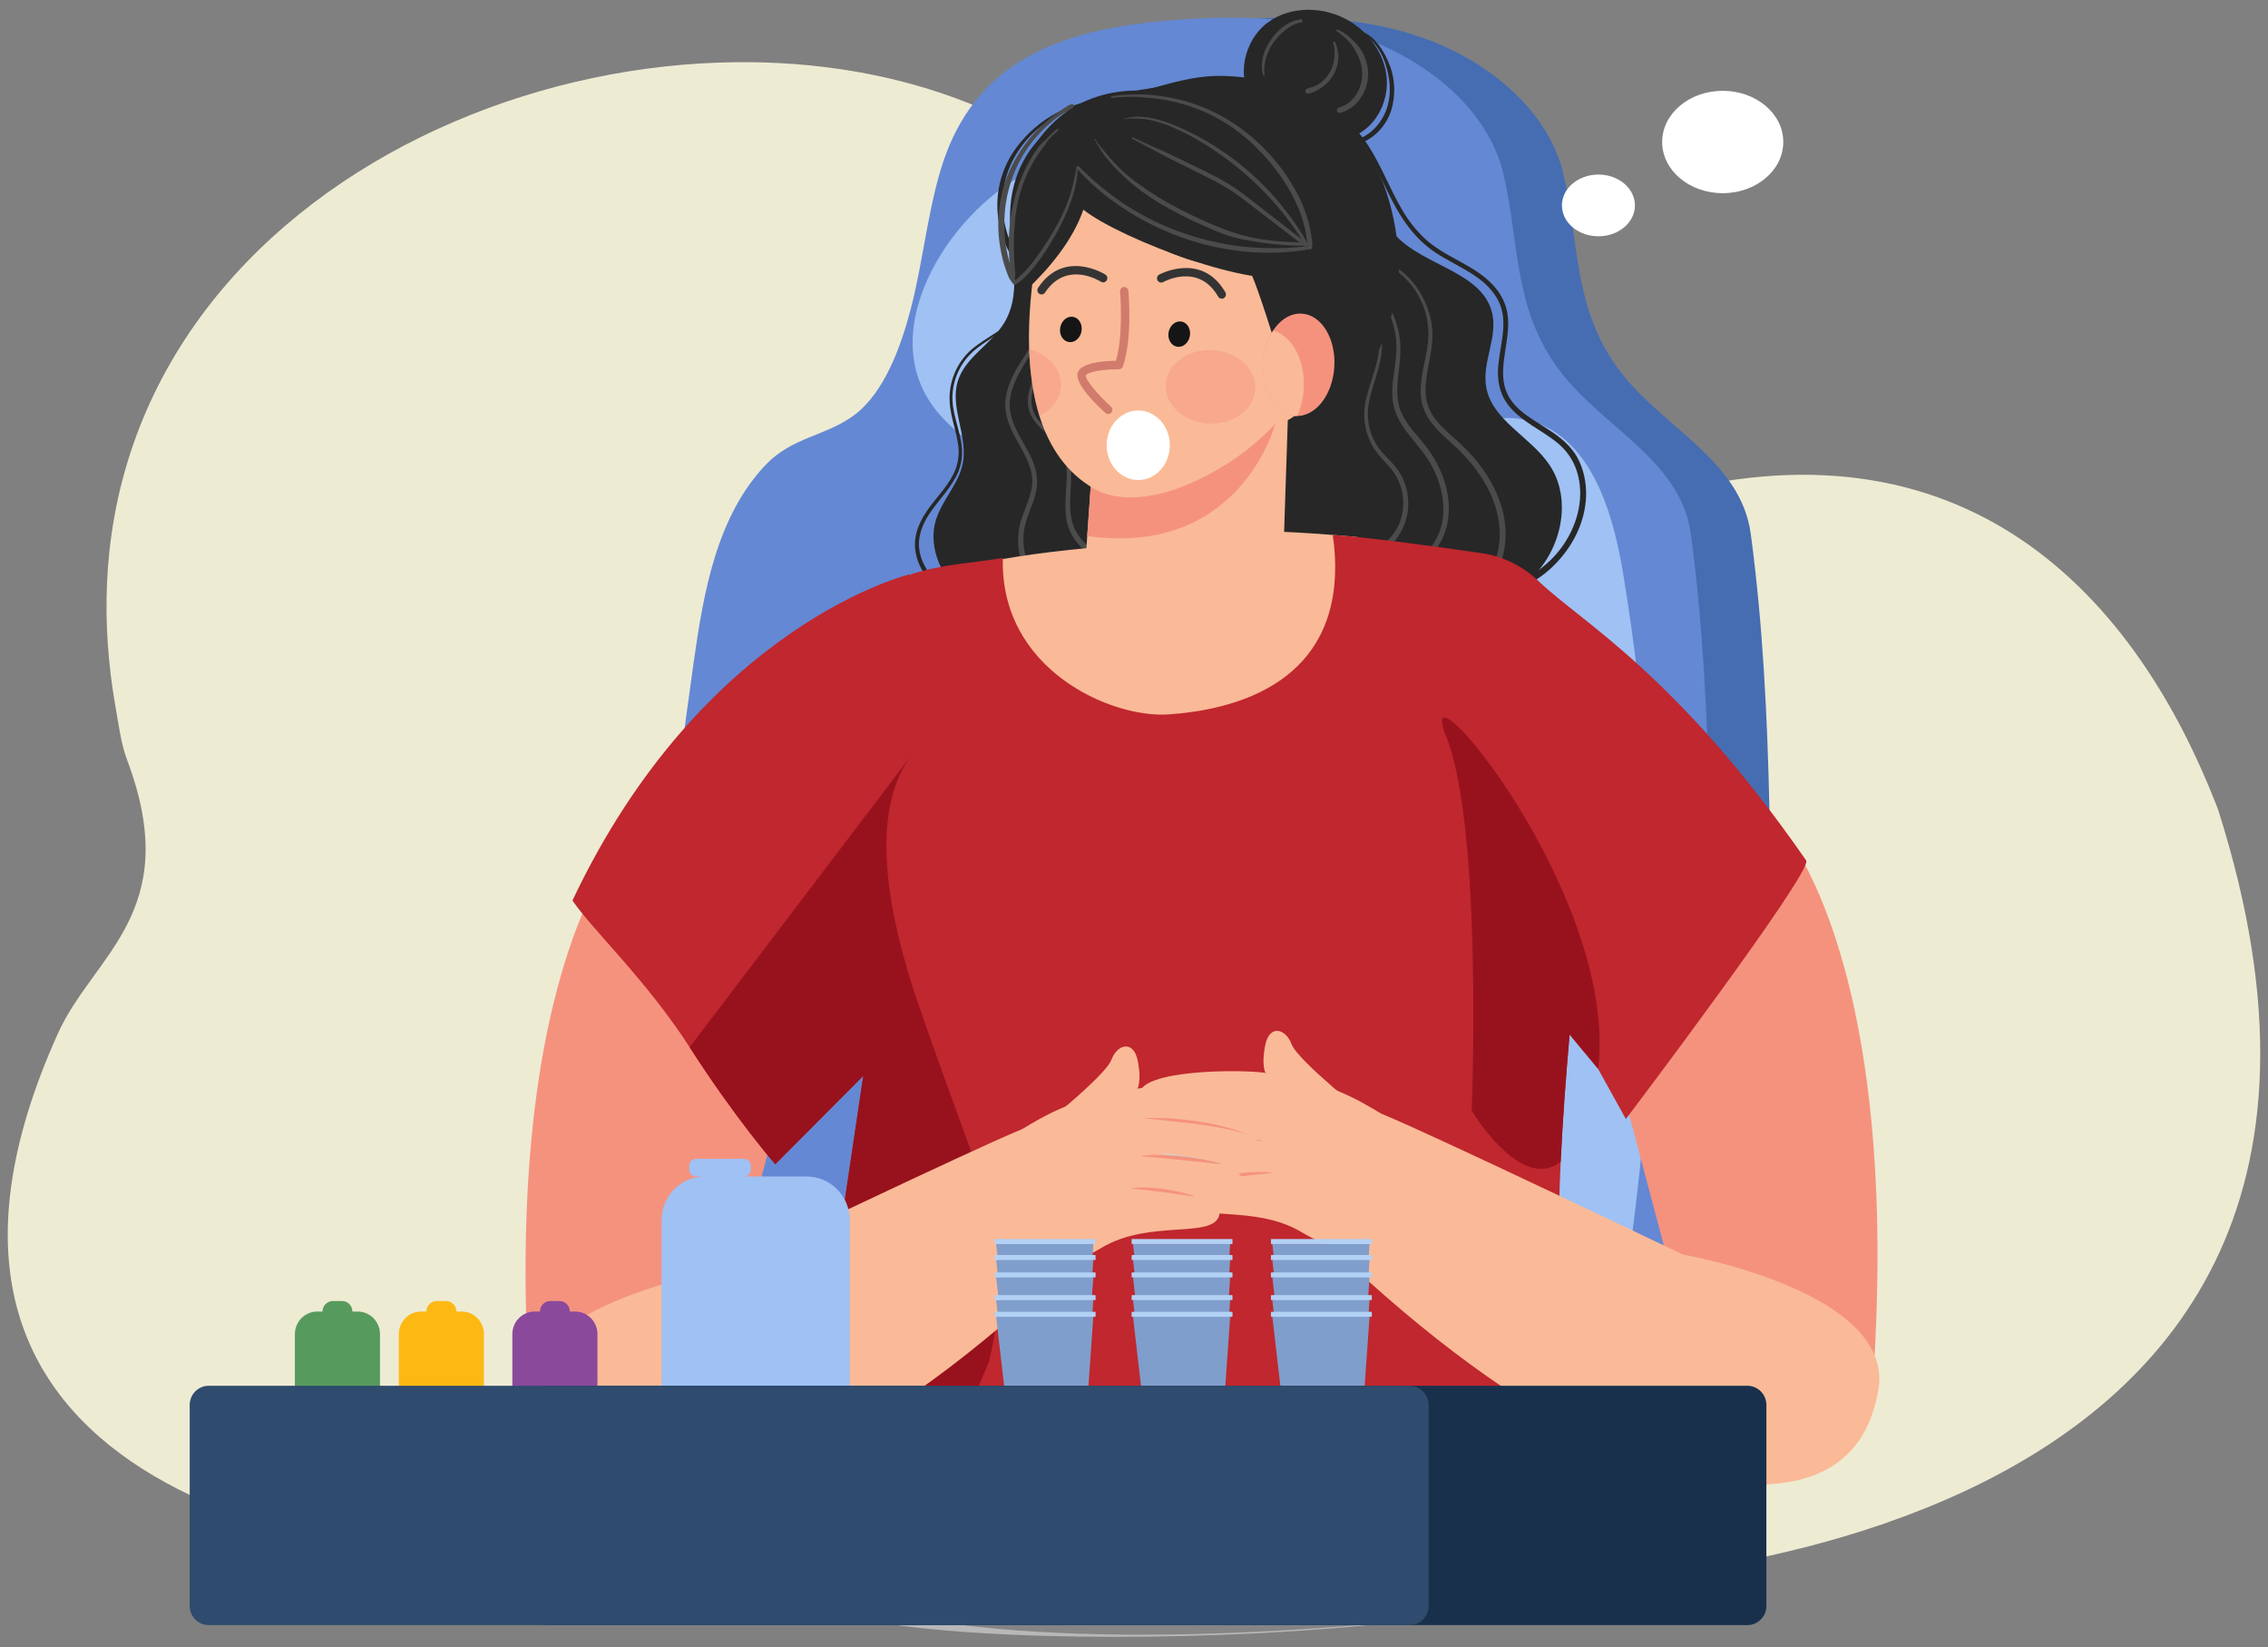 <svg width="146" height="106" viewBox="0 0 146 106" fill="none" xmlns="http://www.w3.org/2000/svg">
<rect x="0" y="0" width="146" height="106" fill="#808080" stroke="none"/>
<g clip-path="url(#clip0_11273_53523)">
<path d="M142.518 51.423C136.676 36.751 124.865 25.925 104.59 32.545C100.413 33.905 93.881 33.036 85.481 27.405C85.055 27.118 84.631 26.82 84.209 26.509C83.979 26.339 83.749 26.166 83.522 25.988C80.476 23.621 77.858 20.743 75.781 17.482C74.542 15.534 73.052 13.76 71.351 12.206C70.307 11.251 69.192 10.379 68.015 9.597C67.265 9.096 66.491 8.631 65.693 8.2C63.572 7.053 61.295 6.147 58.914 5.475C58.682 5.41 58.45 5.346 58.217 5.286C57.674 5.144 57.127 5.014 56.575 4.897C56.196 4.815 55.816 4.74 55.433 4.67C54.963 4.585 54.492 4.508 54.019 4.439C52.728 4.251 51.42 4.123 50.095 4.056C49.845 4.043 49.594 4.033 49.342 4.025C49.182 4.019 49.022 4.015 48.861 4.011C48.37 4 47.877 3.997 47.383 4.003C35.065 4.128 22.178 9.291 14.33 18.584C10.379 23.264 7.704 28.99 7.026 35.647C6.777 38.105 6.796 40.691 7.125 43.398C7.135 43.481 7.144 43.561 7.155 43.642C7.172 43.773 7.19 43.906 7.208 44.037C7.276 44.534 7.355 45.034 7.445 45.539C7.644 46.659 7.777 47.833 8.201 48.959C11.85 58.693 6.021 61.436 3.734 66.499C-9.315 95.385 20.253 100.963 36.801 100.729C42.81 100.646 48.774 99.657 54.535 97.855C72.724 92.165 75.033 102.033 97.782 101.999C97.782 101.999 158.915 102.717 142.792 52.123C142.715 51.885 142.611 51.656 142.518 51.423Z" fill="#EEEBD3"/>
<path d="M112.706 34.373C112.065 29.589 107 27.517 104.224 23.808C101.306 19.908 101.67 15.767 100.668 11.306C99.722 7.096 95.814 4.009 91.925 2.554C87.906 1.051 83.505 0.954 79.236 1.307C72.336 1.877 66.529 3.753 64.394 11.001C63.526 13.952 63.247 17.049 62.454 20.022C61.85 22.288 60.797 25.279 58.833 26.729C57.038 28.055 54.85 28.137 53.172 29.894C50.016 33.2 49.164 38.044 48.518 42.588C47.231 51.677 46.197 60.798 45.415 69.951C45.101 73.62 44.177 77.262 43.009 80.87C41.474 85.615 39.517 90.3 37.974 94.907C36.77 98.501 108.707 103.573 110.134 98.958C112.338 91.829 112.13 83.739 112.902 76.344C113.744 68.277 114.079 60.165 113.904 52.055C113.775 46.167 113.488 40.212 112.706 34.373Z" fill="#466DB2"/>
<path d="M108.848 34.373C108.207 29.589 103.141 27.517 100.365 23.808C97.447 19.908 97.812 15.767 96.81 11.306C95.864 7.096 91.955 4.009 88.066 2.554C84.047 1.051 79.647 0.954 75.374 1.307C68.474 1.877 62.668 3.753 60.532 11.001C59.664 13.952 59.385 17.049 58.592 20.022C57.988 22.288 56.936 25.279 54.971 26.729C53.176 28.055 50.989 28.137 49.31 29.894C46.154 33.2 45.302 38.044 44.659 42.588C43.373 51.677 42.339 60.798 41.557 69.951C41.243 73.62 40.319 77.262 39.151 80.87C37.615 85.615 35.658 90.3 34.115 94.907C32.912 98.501 104.848 103.573 106.276 98.958C108.479 91.829 108.272 83.739 109.043 76.344C109.886 68.277 110.22 60.165 110.045 52.055C109.917 46.167 109.629 40.212 108.848 34.373Z" fill="#6488D3"/>
<path d="M87.231 13.441C85.321 11.844 82.972 10.862 80.578 10.207C75.774 8.893 70.444 8.877 66.016 11.173C61.034 13.757 55.978 21.615 60.522 26.72C65.584 32.407 76.908 32.412 83.379 30.046C87.633 28.491 91.284 24.339 90.831 19.799C90.58 17.306 89.14 15.038 87.231 13.441ZM104.461 36.757C103.797 32.772 102.316 28.076 98.435 27.074C95.803 26.391 92.984 27.842 91.282 29.98C89.58 32.117 88.775 34.825 88.09 37.478C84.01 53.309 82.804 69.755 84.531 86.019C84.883 89.338 85.426 92.808 87.439 95.457C90.246 99.152 95.56 100.393 99.656 98.19C102.794 96.502 102.806 93.841 103.363 90.615C105.338 79.192 106.718 67.932 106.37 56.302C106.175 49.751 105.537 43.221 104.461 36.757Z" fill="#9FC1F4"/>
<path d="M34.312 92.359L46.423 85.539L50.028 71.948L40.054 54.277C40.054 54.277 31.784 63.081 34.312 92.359ZM104.665 70.944L108.27 84.534L120.382 91.354C122.909 62.076 114.639 53.273 114.639 53.273L104.665 70.944Z" fill="#F5927E"/>
<path d="M97.431 91.379L59.008 84.535L56.624 89.066C56.624 89.066 53.44 92.505 51.553 102.067C50.549 107.156 102.198 106.051 101.601 100.579C100.97 94.799 99.702 94.951 97.431 91.379Z" fill="#B8B8B8"/>
<path d="M59.008 84.535L56.624 89.066C56.624 89.066 53.44 92.505 51.554 102.067C57.733 104.781 69.8 106.24 90.265 104.349C93.876 104.016 98.544 103.826 101.222 103.069C100.591 97.289 99.701 94.951 97.43 91.378L59.008 84.535Z" fill="#858585"/>
<path d="M95.665 24.874C95.41 23.324 96.394 21.751 96.07 20.215C95.443 17.255 90.961 17.108 89.371 14.539C88.822 13.649 88.693 12.569 88.384 11.568C86.569 5.663 79.135 4.975 73.999 5.692C69.603 6.307 65.207 8.569 65.023 13.658C64.936 16.052 65.888 18.663 64.677 20.725C63.845 22.143 62.12 22.978 61.65 24.557C61.147 26.248 62.312 28.058 61.986 29.794C61.73 31.163 60.597 32.213 60.224 33.552C59.812 35.022 60.404 36.643 61.431 37.766C62.457 38.889 63.862 39.584 65.283 40.114C69.576 41.694 74.241 41.937 78.673 40.811L83.652 37.206C86.11 38.166 88.61 39.137 91.236 39.371C93.862 39.605 96.679 39.007 98.598 37.182C100.517 35.358 101.228 32.146 99.757 29.938C98.537 28.097 96.025 27.06 95.665 24.874Z" fill="#272727"/>
<path d="M93.497 28.094C93.111 27.749 92.721 27.397 92.402 26.983C92.073 26.564 91.862 26.063 91.792 25.534C91.721 24.942 91.808 24.342 91.914 23.759C92.019 23.176 92.146 22.598 92.196 22.007C92.238 21.496 92.203 20.982 92.093 20.481C91.979 19.995 91.801 19.527 91.564 19.088C91.335 18.654 91.048 18.252 90.712 17.895C90.041 17.184 89.161 16.77 88.343 16.265C87.942 16.025 87.562 15.75 87.209 15.443C86.861 15.13 86.561 14.766 86.32 14.363C86.261 14.267 86.207 14.167 86.158 14.065C86.126 14 86.097 13.935 86.07 13.869C86.051 13.822 85.991 13.719 86.017 13.671C86.055 13.6 85.909 13.642 85.977 13.681C86.02 13.706 86.033 13.831 86.048 13.876C86.062 13.921 86.078 13.981 86.096 14.033C86.132 14.144 86.174 14.253 86.222 14.36C86.315 14.562 86.43 14.753 86.565 14.93C86.838 15.288 87.156 15.609 87.511 15.885C87.874 16.171 88.255 16.432 88.652 16.668C89.048 16.906 89.465 17.12 89.843 17.387C90.654 17.971 91.278 18.782 91.636 19.72C91.809 20.187 91.912 20.676 91.943 21.173C91.981 21.73 91.908 22.28 91.802 22.826C91.59 23.938 91.245 25.126 91.625 26.242C91.964 27.238 92.782 27.921 93.529 28.6C95.071 29.995 96.37 31.843 96.529 33.988C96.597 34.911 96.421 35.837 96.02 36.669C95.631 37.471 95.006 38.206 94.246 38.671C94.059 38.785 93.867 38.894 93.669 38.991C93.573 39.039 93.643 39.179 93.74 39.159C94.652 38.965 95.419 38.327 95.942 37.569C96.478 36.779 96.807 35.865 96.897 34.912C97.108 32.783 96.043 30.724 94.65 29.199C94.284 28.811 93.899 28.442 93.497 28.094Z" fill="#4B4B4B"/>
<path d="M87.442 17.736L87.416 17.72C87.424 17.726 87.433 17.732 87.442 17.736ZM91.447 28.3C90.941 27.698 90.385 27.09 90.124 26.33C89.822 25.452 89.976 24.512 90.075 23.612C90.133 23.164 90.157 22.712 90.148 22.26C90.133 21.88 90.078 21.503 89.985 21.134C89.8 20.398 89.468 19.706 89.009 19.103C88.784 18.803 88.527 18.529 88.243 18.286C88.103 18.166 87.954 18.057 87.798 17.96C87.728 17.915 87.657 17.866 87.583 17.817C87.542 17.792 87.502 17.767 87.461 17.746L87.442 17.736C87.503 17.775 87.587 17.839 87.6 17.848C87.684 17.908 87.765 17.973 87.841 18.044C87.973 18.167 88.109 18.287 88.235 18.417C88.485 18.672 88.712 18.948 88.914 19.243C89.319 19.839 89.61 20.507 89.772 21.211C89.948 21.993 89.909 22.769 89.797 23.559C89.674 24.421 89.523 25.306 89.726 26.169C89.907 26.94 90.38 27.585 90.867 28.187C91.354 28.79 91.844 29.368 92.207 30.054C92.895 31.361 93.204 33.026 92.583 34.421C92.307 35.047 91.873 35.588 91.325 35.992C90.788 36.379 90.159 36.617 89.503 36.683C89.339 36.699 89.174 36.705 89.009 36.702C88.99 36.702 88.972 36.709 88.957 36.722C88.943 36.735 88.934 36.753 88.932 36.772C88.929 36.791 88.933 36.81 88.944 36.827C88.954 36.843 88.97 36.855 88.988 36.86C90.423 37.287 91.902 36.248 92.636 35.062C93.501 33.666 93.4 31.895 92.787 30.422C92.46 29.635 91.992 28.945 91.447 28.3ZM87.388 17.677C87.317 17.612 87.335 17.757 87.382 17.709C87.382 17.709 87.399 17.709 87.416 17.72H87.412C87.394 17.7 87.399 17.69 87.388 17.677Z" fill="#4B4B4B"/>
<path d="M89.635 29.808C89.419 29.572 89.186 29.353 88.975 29.111C88.378 28.427 88.05 27.546 88.054 26.635C88.054 25.975 88.239 25.335 88.433 24.714C88.621 24.108 88.826 23.504 88.913 22.873C88.992 22.304 89.011 21.659 88.746 21.13C88.679 21.003 88.605 20.88 88.525 20.761C88.523 20.759 88.522 20.758 88.519 20.758C88.517 20.757 88.515 20.758 88.513 20.759C88.511 20.76 88.51 20.762 88.509 20.764C88.509 20.765 88.509 20.768 88.509 20.77C88.65 21.027 88.698 21.33 88.739 21.617C88.782 21.907 88.792 22.201 88.768 22.492C88.718 23.102 88.538 23.691 88.351 24.271C88.153 24.887 87.945 25.503 87.858 26.148C87.778 26.755 87.835 27.371 88.024 27.952C88.216 28.528 88.528 29.055 88.94 29.497C89.152 29.728 89.37 29.948 89.566 30.191C89.738 30.404 89.884 30.637 90 30.886C90.451 31.84 90.451 33.02 89.954 33.956C89.716 34.399 89.381 34.782 88.976 35.077C88.766 35.23 88.542 35.362 88.307 35.471C88.078 35.568 87.842 35.649 87.602 35.714C87.482 35.751 87.364 35.79 87.245 35.827C87.219 35.836 87.196 35.853 87.181 35.877C87.166 35.901 87.16 35.929 87.163 35.957C87.167 35.985 87.18 36.011 87.201 36.03C87.222 36.049 87.248 36.06 87.276 36.061C87.816 36.127 88.356 35.908 88.816 35.639C89.286 35.359 89.691 34.979 90.001 34.526C90.484 33.817 90.712 32.962 90.645 32.105C90.579 31.247 90.223 30.439 89.637 29.814L89.635 29.808ZM71.944 38.106C71.752 38.177 71.557 38.232 71.368 38.306C71.174 38.383 70.976 38.446 70.774 38.496C70.381 38.588 69.978 38.629 69.575 38.617C68.77 38.598 67.992 38.321 67.353 37.825C66.745 37.331 66.295 36.664 66.063 35.911C65.82 35.142 65.818 34.316 66.057 33.546C66.328 32.662 66.811 31.813 66.762 30.859C66.722 30.058 66.347 29.335 65.964 28.649C65.581 27.964 65.165 27.28 65.036 26.498C64.888 25.608 65.216 24.739 65.634 23.972C66.074 23.165 66.621 22.414 66.999 21.575C67.351 20.787 67.621 19.867 67.351 19.013C67.289 18.816 67.201 18.628 67.09 18.454C67.087 18.45 67.084 18.447 67.079 18.446C67.074 18.445 67.07 18.445 67.065 18.448C67.061 18.45 67.058 18.454 67.057 18.459C67.056 18.463 67.056 18.468 67.059 18.472C67.461 19.308 67.299 20.295 66.966 21.125C66.789 21.555 66.573 21.968 66.322 22.359C66.072 22.755 65.799 23.135 65.56 23.538C65.097 24.321 64.688 25.198 64.714 26.133C64.737 26.961 65.11 27.711 65.501 28.419C65.878 29.103 66.301 29.797 66.425 30.583C66.573 31.518 66.115 32.377 65.813 33.231C65.522 34.019 65.461 34.874 65.637 35.696C65.814 36.518 66.221 37.271 66.809 37.867C68.019 39.086 70.013 39.441 71.547 38.658C71.732 38.556 71.899 38.425 72.04 38.267C72.098 38.201 72.038 38.072 71.944 38.106Z" fill="#4B4B4B"/>
<path d="M76.811 35.231C76.212 35.81 75.477 36.225 74.675 36.435C73.916 36.636 73.117 36.624 72.363 36.403C71.61 36.186 70.904 35.827 70.283 35.346C69.699 34.889 69.203 34.304 69.014 33.567C68.802 32.744 68.913 31.878 68.944 31.04C68.973 30.245 68.944 29.393 68.495 28.707C68.04 28.009 67.262 27.618 66.778 26.947C66.53 26.606 66.397 26.194 66.399 25.771C66.399 25.337 66.526 24.917 66.687 24.517C67.036 23.648 67.568 22.868 67.897 21.99C68.252 21.064 68.396 20.07 68.32 19.08C68.3 18.848 68.267 18.617 68.224 18.388C68.216 18.344 68.14 18.353 68.145 18.399C68.274 19.411 68.192 20.439 67.906 21.417C67.76 21.888 67.569 22.343 67.335 22.776C67.114 23.199 66.875 23.613 66.667 24.043C66.287 24.825 65.976 25.741 66.315 26.599C66.636 27.405 67.399 27.854 67.97 28.461C68.25 28.751 68.454 29.108 68.561 29.499C68.656 29.894 68.694 30.302 68.674 30.708C68.652 31.583 68.51 32.458 68.637 33.33C68.69 33.727 68.819 34.11 69.015 34.458C69.215 34.794 69.462 35.099 69.749 35.362C70.36 35.924 71.073 36.362 71.849 36.653C72.624 36.953 73.446 37.08 74.272 36.954C74.7 36.89 75.115 36.761 75.503 36.57C75.892 36.387 76.246 36.139 76.552 35.836C76.699 35.683 76.837 35.521 76.964 35.351C77.036 35.259 76.889 35.153 76.811 35.231Z" fill="#4B4B4B"/>
<path d="M86.869 1.356C85.262 0.393 83.079 0.342 81.581 1.472C80.082 2.602 79.558 4.959 80.644 6.493L83.493 7.677C84.276 8.932 86.086 9.327 87.392 8.645C88.698 7.963 89.422 6.382 89.258 4.907C89.095 3.433 88.133 2.114 86.869 1.356Z" fill="#272727"/>
<path d="M87.668 4.405C87.663 4.364 87.675 4.453 87.668 4.405V4.405ZM87.476 3.704V3.71C87.469 3.688 87.468 3.685 87.476 3.704ZM87.677 5.093C87.672 5.139 87.684 5.047 87.677 5.093V5.093ZM87.513 5.698C87.512 5.701 87.511 5.704 87.51 5.706C87.501 5.728 87.503 5.724 87.513 5.698ZM86.463 6.829H86.456C86.436 6.84 86.44 6.839 86.463 6.829Z" fill="#4B4B4B"/>
<path d="M87.74 3.426C87.629 3.217 87.493 3.023 87.336 2.847C87.184 2.676 87.021 2.516 86.846 2.368C86.67 2.216 86.477 2.083 86.272 1.973C86.223 1.946 86.174 1.921 86.124 1.897C86.109 1.888 86.092 1.886 86.076 1.89C86.059 1.895 86.045 1.906 86.037 1.92C86.028 1.935 86.026 1.952 86.03 1.969C86.034 1.985 86.044 1.999 86.059 2.008C86.24 2.135 86.412 2.273 86.576 2.421C86.656 2.492 86.734 2.568 86.808 2.646C86.881 2.723 86.949 2.804 87.011 2.889C87.138 3.067 87.252 3.253 87.352 3.447C87.377 3.494 87.401 3.542 87.422 3.589L87.456 3.66L87.466 3.685L87.475 3.704C87.467 3.685 87.468 3.687 87.475 3.71V3.705C87.516 3.807 87.552 3.91 87.583 4.016C87.613 4.123 87.636 4.231 87.654 4.341C87.657 4.362 87.66 4.383 87.664 4.405C87.659 4.363 87.671 4.453 87.664 4.405L87.668 4.444C87.674 4.5 87.681 4.556 87.685 4.612C87.692 4.715 87.692 4.817 87.685 4.92C87.685 4.965 87.678 5.01 87.674 5.055C87.674 5.066 87.674 5.077 87.67 5.088C87.664 5.136 87.676 5.044 87.67 5.088C87.665 5.117 87.661 5.145 87.656 5.174C87.638 5.275 87.615 5.375 87.585 5.474C87.571 5.522 87.555 5.568 87.538 5.616C87.531 5.636 87.524 5.655 87.516 5.674L87.504 5.705C87.505 5.703 87.506 5.7 87.507 5.697C87.497 5.723 87.495 5.727 87.503 5.708L87.497 5.722C87.455 5.816 87.408 5.908 87.356 5.996C87.306 6.081 87.247 6.158 87.193 6.24V6.235L87.189 6.241L87.159 6.28L87.104 6.344C87.066 6.386 87.028 6.427 86.987 6.466C86.947 6.505 86.906 6.543 86.863 6.579L86.835 6.602L86.823 6.611L86.765 6.654C86.674 6.718 86.577 6.773 86.475 6.82L86.445 6.833H86.452C86.428 6.844 86.425 6.845 86.442 6.837L86.428 6.844C86.401 6.855 86.375 6.864 86.349 6.874C86.295 6.892 86.241 6.909 86.186 6.922C86.164 6.928 86.142 6.938 86.124 6.953C86.105 6.967 86.089 6.985 86.078 7.006C86.066 7.026 86.058 7.049 86.055 7.072C86.052 7.096 86.054 7.12 86.06 7.142C86.066 7.165 86.077 7.187 86.091 7.205C86.106 7.224 86.124 7.239 86.144 7.251C86.165 7.262 86.187 7.27 86.211 7.272C86.234 7.275 86.258 7.273 86.28 7.266C86.697 7.152 87.073 6.919 87.363 6.596C87.658 6.269 87.871 5.875 87.984 5.449C88.103 5.005 88.103 4.537 87.984 4.093C87.927 3.862 87.845 3.639 87.74 3.426ZM82.771 1.914H82.775C82.765 1.919 82.767 1.917 82.771 1.914ZM83.34 1.57H83.344C83.349 1.566 83.353 1.564 83.34 1.57Z" fill="#4B4B4B"/>
<path d="M83.743 1.238C83.158 1.302 82.626 1.645 82.223 2.061C81.994 2.295 81.795 2.558 81.632 2.844C81.465 3.128 81.346 3.438 81.279 3.762C81.245 3.943 81.229 4.127 81.232 4.311C81.235 4.404 81.242 4.496 81.255 4.588C81.27 4.676 81.294 4.764 81.326 4.848C81.34 4.889 81.41 4.886 81.405 4.837C81.369 4.532 81.384 4.224 81.448 3.924C81.517 3.621 81.628 3.33 81.778 3.058C81.926 2.786 82.11 2.536 82.325 2.313C82.43 2.202 82.542 2.098 82.66 2.002L82.742 1.936L82.774 1.91C82.77 1.91 82.768 1.915 82.778 1.91H82.774L82.784 1.902L82.812 1.882C82.869 1.838 82.928 1.797 82.988 1.758C83.048 1.72 83.121 1.676 83.191 1.64C83.223 1.623 83.256 1.606 83.29 1.591L83.342 1.567H83.347H83.343C83.356 1.561 83.352 1.567 83.347 1.567L83.372 1.557C83.501 1.504 83.636 1.467 83.774 1.445C83.798 1.439 83.819 1.423 83.833 1.402C83.847 1.381 83.852 1.355 83.849 1.33C83.845 1.304 83.833 1.281 83.813 1.264C83.794 1.247 83.769 1.238 83.743 1.238ZM85.442 4.897C85.433 4.91 85.453 4.884 85.442 4.897V4.897Z" fill="#4B4B4B"/>
<path d="M86.096 3.192C86.065 3.034 86.018 2.879 85.955 2.731C85.95 2.713 85.938 2.698 85.922 2.689C85.906 2.68 85.887 2.677 85.869 2.682C85.851 2.687 85.836 2.699 85.827 2.715C85.818 2.732 85.816 2.751 85.82 2.769C85.903 3.023 85.932 3.291 85.907 3.557C85.892 3.68 85.887 3.817 85.864 3.942C85.839 4.074 85.804 4.203 85.758 4.328C85.738 4.386 85.714 4.444 85.687 4.499C85.659 4.558 85.628 4.616 85.595 4.672C85.562 4.727 85.531 4.775 85.496 4.825C85.48 4.849 85.462 4.873 85.445 4.896C85.436 4.909 85.456 4.883 85.445 4.896L85.432 4.912C85.421 4.926 85.409 4.941 85.398 4.954C85.32 5.047 85.236 5.135 85.145 5.215C85.123 5.234 85.101 5.254 85.078 5.272L85.047 5.297L85.023 5.316C84.972 5.353 84.921 5.387 84.868 5.423C84.81 5.458 84.75 5.489 84.689 5.517L84.64 5.539L84.617 5.548C84.586 5.561 84.555 5.572 84.523 5.584C84.46 5.607 84.395 5.624 84.332 5.644C84.252 5.66 84.175 5.688 84.104 5.725C84.077 5.741 84.056 5.765 84.043 5.793C84.029 5.821 84.025 5.852 84.029 5.883C84.032 5.913 84.045 5.942 84.065 5.966C84.085 5.989 84.111 6.006 84.141 6.014C84.191 6.025 84.243 6.025 84.293 6.014C84.326 6.006 84.359 5.997 84.391 5.988C84.46 5.967 84.528 5.941 84.595 5.911C84.712 5.86 84.824 5.8 84.931 5.731C85.158 5.592 85.364 5.421 85.545 5.225C85.922 4.796 86.139 4.247 86.158 3.673C86.159 3.589 86.151 3.504 86.136 3.421C86.119 3.347 86.111 3.269 86.096 3.192Z" fill="#4B4B4B"/>
<path d="M65.042 15.601C65.032 15.577 65.052 15.625 65.042 15.601V15.601Z" fill="#272727"/>
<path d="M71.31 6.359C70.742 6.382 70.178 6.472 69.631 6.629C69.08 6.775 68.547 6.984 68.042 7.252C67.037 7.785 66.16 8.533 65.469 9.442C64.796 10.326 64.372 11.377 64.243 12.484C64.063 14.094 64.499 15.712 65.462 17.008C65.615 17.226 65.787 17.43 65.977 17.617C66.174 17.802 66.39 17.965 66.622 18.103C66.677 18.135 66.734 18.163 66.792 18.187C66.853 18.207 66.912 18.23 66.969 18.259C67.039 18.302 67.104 18.187 67.034 18.146C67.008 18.127 66.985 18.106 66.963 18.083C66.94 18.061 66.917 18.041 66.893 18.018C66.846 17.968 66.797 17.921 66.746 17.876C66.652 17.792 66.558 17.709 66.468 17.622C66.378 17.534 66.295 17.439 66.207 17.349C66.12 17.259 66.031 17.171 65.948 17.077C65.906 17.029 65.865 16.982 65.825 16.934L65.766 16.863L65.737 16.826C65.737 16.826 65.716 16.799 65.711 16.793C65.636 16.694 65.563 16.593 65.499 16.489C65.364 16.275 65.243 16.052 65.138 15.822C65.112 15.764 65.086 15.706 65.061 15.647L65.042 15.603L65.039 15.595C65.028 15.571 65.049 15.619 65.039 15.595V15.586C65.025 15.552 65.011 15.515 64.997 15.483C64.95 15.365 64.907 15.245 64.869 15.123C64.791 14.879 64.726 14.632 64.676 14.381C64.649 14.25 64.626 14.118 64.605 13.986C64.605 13.97 64.6 13.954 64.598 13.939C64.598 13.947 64.602 13.968 64.598 13.939C64.594 13.907 64.591 13.875 64.587 13.843C64.579 13.772 64.572 13.701 64.567 13.636C64.545 13.38 64.539 13.123 64.548 12.866C64.553 12.732 64.562 12.599 64.576 12.466C64.581 12.408 64.588 12.349 64.595 12.291C64.595 12.288 64.595 12.285 64.595 12.282C64.592 12.306 64.595 12.256 64.595 12.282C64.595 12.278 64.595 12.275 64.595 12.272C64.595 12.255 64.6 12.24 64.602 12.224C64.607 12.187 64.613 12.153 64.619 12.113C64.738 11.326 65.015 10.571 65.434 9.896C65.721 9.428 66.064 8.998 66.456 8.615C66.856 8.232 67.298 7.898 67.774 7.619C68.251 7.336 68.755 7.101 69.278 6.919C69.803 6.738 70.345 6.615 70.896 6.552C71.033 6.537 71.169 6.525 71.306 6.516C71.41 6.51 71.411 6.355 71.31 6.359Z" fill="#272727"/>
<path d="M64.596 12.284C64.593 12.308 64.596 12.258 64.596 12.284V12.284ZM100.073 27.909C98.971 27.121 97.43 26.495 96.936 25.113C96.666 24.361 96.755 23.542 96.869 22.765C96.984 21.988 97.141 21.212 97.071 20.429C97.001 19.612 96.634 18.898 96.075 18.308C95.465 17.664 94.693 17.218 93.922 16.797C93.135 16.37 92.347 15.943 91.685 15.323C91.129 14.791 90.651 14.181 90.266 13.512C89.486 12.193 88.95 10.742 88.129 9.445C87.197 7.987 85.862 6.837 84.288 6.137C83.906 5.965 83.512 5.818 83.111 5.698C82.682 5.579 82.246 5.489 81.806 5.429C80.975 5.287 80.129 5.263 79.292 5.358C78.878 5.407 78.47 5.496 78.073 5.622C78.06 5.626 78.049 5.635 78.042 5.647C78.035 5.659 78.034 5.673 78.037 5.686C78.041 5.699 78.05 5.71 78.061 5.717C78.073 5.723 78.087 5.725 78.1 5.721C78.945 5.535 79.809 5.449 80.674 5.463C81.52 5.496 82.356 5.655 83.157 5.933C84.782 6.471 86.226 7.459 87.322 8.784C88.305 9.99 88.873 11.467 89.578 12.84C90.263 14.178 91.124 15.397 92.383 16.24C93.793 17.183 95.656 17.756 96.469 19.384C97.187 20.824 96.435 22.48 96.429 23.986C96.429 24.756 96.628 25.48 97.107 26.089C97.53 26.63 98.094 27.04 98.667 27.415C99.226 27.782 99.811 28.121 100.322 28.559C100.88 29.027 101.294 29.647 101.514 30.345C102.014 31.935 101.584 33.662 100.676 35.015C99.859 36.236 98.627 37.145 97.249 37.619C97.089 37.674 96.926 37.72 96.763 37.761C96.599 37.802 96.432 37.903 96.269 37.923C96.128 37.942 96.128 38.17 96.269 38.152C96.45 38.128 96.637 38.161 96.819 38.131C97.016 38.096 97.21 38.048 97.401 37.989C97.757 37.882 98.101 37.741 98.431 37.57C99.102 37.214 99.708 36.747 100.226 36.188C101.304 35.049 102.044 33.541 102.101 31.951C102.132 31.076 101.948 30.172 101.52 29.408C101.171 28.797 100.644 28.318 100.073 27.909ZM89.195 7.198C89.187 7.217 89.205 7.176 89.195 7.198V7.198Z" fill="#272727"/>
<path d="M89.493 4.274C89.391 4 89.269 3.734 89.13 3.477C88.995 3.228 88.837 2.993 88.656 2.776C88.484 2.558 88.279 2.37 88.049 2.218C87.989 2.181 87.929 2.146 87.867 2.114C87.831 2.094 87.786 2.145 87.822 2.173C87.927 2.257 88.022 2.352 88.122 2.441C88.223 2.53 88.318 2.625 88.407 2.726C88.583 2.927 88.737 3.147 88.867 3.382C88.999 3.615 89.106 3.861 89.189 4.116C89.282 4.407 89.354 4.704 89.405 5.005C89.43 5.15 89.447 5.295 89.457 5.441C89.467 5.595 89.47 5.748 89.465 5.902C89.457 6.197 89.414 6.491 89.335 6.776C89.299 6.912 89.254 7.047 89.201 7.178C89.201 7.184 89.197 7.19 89.194 7.196C89.186 7.215 89.203 7.175 89.194 7.196C89.187 7.21 89.182 7.222 89.176 7.236C89.164 7.264 89.151 7.292 89.138 7.32C89.111 7.378 89.082 7.435 89.052 7.49C88.992 7.602 88.926 7.711 88.855 7.817C88.82 7.868 88.784 7.918 88.747 7.967L88.732 7.987L88.704 8.022C88.683 8.048 88.662 8.073 88.64 8.098C88.559 8.193 88.473 8.282 88.382 8.367C88.336 8.41 88.288 8.451 88.241 8.491L88.206 8.52L88.191 8.532L88.113 8.59C88.011 8.663 87.904 8.73 87.794 8.789C87.686 8.848 87.582 8.91 87.471 8.965C87.417 8.993 87.367 9.031 87.314 9.062C87.299 9.071 87.287 9.085 87.281 9.102C87.274 9.118 87.273 9.137 87.278 9.154C87.282 9.171 87.292 9.186 87.306 9.197C87.32 9.208 87.337 9.214 87.355 9.215C87.424 9.214 87.493 9.208 87.561 9.196C87.623 9.181 87.686 9.163 87.746 9.144C87.874 9.097 87.996 9.036 88.11 8.961C88.338 8.821 88.547 8.654 88.735 8.463C89.112 8.077 89.395 7.608 89.562 7.093C89.84 6.169 89.815 5.179 89.492 4.27L89.493 4.274ZM66.284 40.061C66.125 40.056 65.967 40.039 65.811 40.009C65.637 39.983 65.463 39.962 65.29 39.93C64.922 39.86 64.558 39.768 64.201 39.654C63.426 39.414 62.678 39.09 61.972 38.687C61.296 38.295 60.645 37.834 60.118 37.248C59.65 36.73 59.285 36.102 59.182 35.398C59.064 34.597 59.341 33.826 59.767 33.16C60.298 32.328 61.02 31.63 61.495 30.76C61.74 30.326 61.887 29.844 61.926 29.346C61.965 28.753 61.831 28.166 61.682 27.596C61.529 27.01 61.351 26.421 61.318 25.811C61.29 25.268 61.373 24.725 61.562 24.216C61.75 23.708 62.038 23.243 62.408 22.849C62.734 22.502 63.127 22.228 63.521 21.965C63.9 21.712 64.275 21.46 64.629 21.172C64.954 20.907 65.264 20.602 65.456 20.227C65.549 20.048 65.616 19.856 65.653 19.657C65.661 19.618 65.602 19.601 65.593 19.64C65.497 20.072 65.274 20.464 64.954 20.767C64.625 21.094 64.236 21.325 63.851 21.575C63.465 21.825 63.067 22.073 62.703 22.358C62.292 22.682 61.946 23.084 61.685 23.54C61.413 24.016 61.236 24.541 61.162 25.085C61.084 25.66 61.144 26.228 61.269 26.793C61.4 27.391 61.589 27.978 61.675 28.586C61.761 29.135 61.703 29.696 61.507 30.214C61.144 31.139 60.409 31.867 59.83 32.656C59.319 33.354 58.9 34.15 58.897 35.036C58.897 35.764 59.169 36.454 59.579 37.042C60.049 37.696 60.636 38.255 61.31 38.69C62.011 39.153 62.769 39.523 63.563 39.791C63.94 39.917 64.324 40.017 64.715 40.091C65.073 40.167 65.438 40.21 65.804 40.219C65.965 40.219 66.126 40.199 66.285 40.197C66.3 40.192 66.312 40.183 66.321 40.17C66.33 40.158 66.335 40.143 66.334 40.128C66.334 40.113 66.329 40.098 66.32 40.086C66.311 40.074 66.299 40.065 66.284 40.061Z" fill="#272727"/>
<path d="M80.924 34.181L80.751 24.52L75.309 28.565L72.7 28.073L71.068 35.188C68.063 35.41 65.074 35.825 62.121 36.429C62.171 44.245 60.744 50.98 68.503 50.98C76.292 50.98 87.172 45.681 87.172 37.821C87.172 36.89 87.529 35.437 87.359 34.556C83 34.167 80.924 34.181 80.924 34.181Z" fill="#FABA97"/>
<path d="M99.044 37.4C98.036 36.434 96.758 35.805 95.383 35.6C92.27 35.137 87.366 34.496 85.793 34.434C85.922 35.263 85.972 36.102 85.942 36.941C85.683 44.155 79.243 45.704 75.215 45.978C71.509 46.227 64.349 43.082 64.559 35.906C62.524 36.246 60.744 36.295 58.642 36.959C58.633 37.008 58.624 37.058 58.615 37.108C57.901 41.076 57.248 46.424 56.744 51.153C56.109 57.095 55.71 62.056 55.71 62.056L55.571 69.218L51.552 96.293C51.552 96.293 62.959 98.844 73.213 98.843C84.429 98.843 102.969 97.578 102.969 97.578C102.969 97.578 100.604 85.257 100.399 80.96C100.318 79.258 100.357 77.095 100.466 74.77C100.591 72.104 100.808 69.224 101.04 66.581L102.874 68.787L104.665 72.018C104.665 72.018 116.742 56.056 116.271 55.378C107.929 43.353 101.805 40.047 99.044 37.4Z" fill="#C0272E"/>
<path d="M58.585 36.953C58.585 36.953 45.284 40.129 36.851 57.953C38.103 59.803 41.629 63.099 44.395 67.396C47.415 72.087 49.907 74.925 49.907 74.925L55.507 69.304L55.577 69.214L59.089 64.525L62.967 59.345L58.62 37.1L58.585 36.953Z" fill="#C0272E"/>
<path d="M59.084 64.527C57.168 58.924 55.931 52.423 58.581 48.73L56.742 51.15L44.394 67.398C47.413 72.09 49.906 74.928 49.906 74.928L55.505 69.307L55.575 69.217L51.556 96.292L59.52 97.576L63.68 87.593C64.659 83.504 64.406 79.213 62.952 75.271C61.647 71.742 60.074 67.425 59.084 64.527Z" fill="#98121D"/>
<path d="M59.026 48.141C58.875 48.328 58.729 48.519 58.589 48.715L59.026 48.141Z" fill="#6A6A6A"/>
<path d="M93.091 47.384C95.468 53.273 94.741 71.481 94.741 71.481C94.741 71.481 97.903 76.778 100.468 74.768C100.593 72.102 100.81 69.222 101.042 66.579L102.876 68.784C104.239 57.592 90.781 41.66 93.091 47.384Z" fill="#98121D"/>
<path d="M70.503 27.168L69.99 34.496L69.856 36.433C76.58 42.314 82.584 36.626 82.584 36.626L82.958 25.312L81.311 25.557L70.503 27.168Z" fill="#FABA97"/>
<path d="M70.503 27.166L69.99 34.495C79.874 35.893 82.102 27.262 82.102 27.262C82.102 27.262 81.922 26.543 81.311 25.555L70.503 27.166Z" fill="#F5927E"/>
<path d="M68.012 11.073C67.113 13.93 66.115 18.367 66.249 22.474C66.302 23.976 66.504 25.444 66.912 26.768C67.541 28.765 68.652 30.445 70.463 31.469C71.911 32.291 74.103 32.152 76.341 31.227C81.191 29.219 84.304 25.367 85.155 21.938C86.225 17.622 74.988 1.781 68.012 11.073Z" fill="#FABA97"/>
<path d="M73.273 30.893C74.396 30.893 75.307 29.892 75.307 28.656C75.307 27.42 74.396 26.418 73.273 26.418C72.149 26.418 71.238 27.42 71.238 28.656C71.238 29.892 72.149 30.893 73.273 30.893Z" fill="white"/>
<path d="M79.241 4.905C76.126 4.699 74.251 5.976 71.582 6.14C66.716 6.439 64.303 12.863 66.646 16.877C69.622 14.671 69.908 12.243 69.854 11.295C70.264 12.728 73.745 17.174 80.343 17.304C80.724 17.311 83.507 26.762 83.507 26.762C83.507 26.762 87.809 27.919 89.931 18.95C90.244 17.633 90.734 5.663 79.241 4.905Z" fill="#272727"/>
<path d="M84.395 21.378C83.82 20.929 81.659 20.524 81.151 22.652L80.468 25.416C80.468 26.524 81.28 27.515 82.554 27.168C83.007 27.044 83.4 26.752 83.728 26.413C84.186 25.936 84.538 25.365 84.76 24.739C84.982 24.113 85.069 23.447 85.014 22.784C84.971 22.258 84.809 21.701 84.395 21.378Z" fill="#FABA97"/>
<path d="M72.346 18.47C72.275 18.476 72.209 18.511 72.163 18.567C72.118 18.622 72.096 18.694 72.102 18.766C72.102 18.794 72.345 21.529 71.835 23.219C71.014 23.229 69.516 23.342 69.367 24.036C69.217 24.73 70.571 26.047 71.161 26.578C71.214 26.626 71.284 26.651 71.356 26.646C71.428 26.642 71.495 26.61 71.542 26.556C71.59 26.502 71.614 26.431 71.61 26.359C71.606 26.286 71.574 26.219 71.52 26.171C70.616 25.357 69.841 24.392 69.894 24.153C69.894 24.153 69.991 23.945 70.922 23.829C71.285 23.787 71.65 23.765 72.015 23.764H72.031C72.087 23.764 72.141 23.746 72.186 23.713C72.232 23.681 72.266 23.635 72.285 23.582C72.912 21.803 72.652 18.841 72.637 18.716C72.631 18.644 72.596 18.578 72.542 18.532C72.487 18.486 72.417 18.464 72.346 18.47Z" fill="#D17B6D"/>
<path d="M76.067 20.695C75.69 20.624 75.315 20.925 75.23 21.371C75.145 21.817 75.382 22.238 75.76 22.311C76.137 22.384 76.511 22.081 76.596 21.635C76.68 21.189 76.443 20.768 76.067 20.695ZM69.09 20.393C68.712 20.322 68.338 20.623 68.253 21.069C68.167 21.515 68.405 21.936 68.782 22.009C69.159 22.082 69.534 21.779 69.618 21.333C69.703 20.887 69.467 20.468 69.09 20.393Z" fill="#151515"/>
<g opacity="0.44">
<path d="M78.041 22.532C76.449 22.454 75.108 23.45 75.045 24.756C74.983 26.061 76.223 27.184 77.815 27.261C79.407 27.339 80.749 26.343 80.811 25.037C80.873 23.731 79.633 22.609 78.041 22.532Z" fill="#F5927E"/>
</g>
<g opacity="0.44">
<path d="M66.247 22.469C66.299 23.971 66.502 25.439 66.91 26.763C67.71 26.389 68.257 25.686 68.297 24.859C68.353 23.76 67.475 22.788 66.247 22.469Z" fill="#F5927E"/>
</g>
<path d="M78.648 19.221C78.601 19.221 78.555 19.208 78.514 19.184C78.473 19.161 78.439 19.126 78.415 19.085C77.167 16.918 74.969 18.102 74.877 18.153C74.814 18.186 74.741 18.194 74.673 18.173C74.606 18.153 74.549 18.107 74.514 18.044C74.48 17.982 74.471 17.908 74.49 17.839C74.509 17.77 74.554 17.712 74.615 17.676C74.643 17.661 77.365 16.182 78.882 18.815C78.906 18.856 78.918 18.903 78.918 18.951C78.918 18.999 78.906 19.046 78.882 19.087C78.859 19.129 78.825 19.163 78.784 19.188C78.743 19.212 78.696 19.224 78.648 19.224V19.221ZM67.049 18.951C67 18.951 66.951 18.938 66.909 18.912C66.867 18.886 66.832 18.85 66.809 18.806C66.786 18.762 66.775 18.712 66.778 18.662C66.781 18.613 66.797 18.565 66.825 18.524C68.507 15.996 71.126 17.653 71.155 17.67C71.186 17.689 71.212 17.714 71.233 17.743C71.254 17.773 71.269 17.806 71.276 17.841C71.284 17.876 71.285 17.913 71.279 17.948C71.273 17.984 71.26 18.018 71.241 18.049C71.221 18.079 71.196 18.105 71.167 18.126C71.137 18.146 71.104 18.161 71.069 18.168C71.034 18.176 70.998 18.176 70.962 18.169C70.927 18.163 70.894 18.149 70.864 18.129C70.772 18.069 68.657 16.748 67.273 18.828C67.249 18.865 67.216 18.896 67.177 18.918C67.138 18.939 67.094 18.95 67.049 18.951Z" fill="#343434"/>
<path d="M83.807 20.183C82.538 20.101 81.416 21.508 81.301 23.327C81.185 25.147 82.119 26.687 83.388 26.77C84.657 26.852 85.779 25.445 85.895 23.626C86.012 21.806 85.077 20.265 83.807 20.183Z" fill="#F5927E"/>
<path d="M81.964 21.277C81.569 21.89 81.34 22.597 81.3 23.327C81.183 25.146 82.118 26.687 83.387 26.77C83.428 26.77 83.467 26.761 83.508 26.761C83.749 26.218 83.89 25.636 83.925 25.043C84.042 23.197 83.187 21.613 81.964 21.277Z" fill="#FABA97"/>
<path d="M78.632 7.56C75.7 5.471 71.453 5.147 68.549 7.276C66.867 8.507 65.746 10.445 65.355 12.504C64.963 14.563 65.275 16.729 66.082 18.66C67.586 17.233 69.058 15.462 69.739 13.496C72.211 15.438 81.054 18.739 83.278 17.69C82.846 14.091 81.566 9.649 78.632 7.56Z" fill="#272727"/>
<path d="M69.302 10.763C69.261 11.04 69.204 11.316 69.142 11.589C69.08 11.863 69.017 12.137 68.934 12.406C68.768 12.944 68.559 13.467 68.309 13.972C68.057 14.482 67.776 14.977 67.468 15.454C67.171 15.923 66.853 16.397 66.517 16.823C66.345 17.041 66.17 17.255 65.98 17.456C65.789 17.657 65.583 17.837 65.383 18.025C65.335 18.072 65.287 18.121 65.242 18.168C65.164 18.239 65.263 18.365 65.354 18.314C65.482 18.247 65.602 18.167 65.714 18.076C65.82 17.986 65.922 17.891 66.021 17.791C66.22 17.593 66.408 17.384 66.585 17.165C66.938 16.721 67.263 16.255 67.558 15.769C67.863 15.28 68.143 14.776 68.397 14.258C68.652 13.743 68.868 13.21 69.043 12.662C69.224 12.122 69.333 11.56 69.368 10.991C69.368 10.92 69.373 10.849 69.374 10.778C69.372 10.734 69.308 10.723 69.302 10.763Z" fill="#4B4B4B"/>
<path d="M84.329 15.825C84.063 15.841 83.798 15.88 83.532 15.905C83.266 15.929 83.006 15.948 82.742 15.96C82.21 15.984 81.679 15.979 81.147 15.955C80.089 15.91 79.037 15.767 78.005 15.528C76.975 15.29 75.968 14.961 74.995 14.543C74.018 14.124 73.082 13.613 72.2 13.018C71.321 12.415 70.496 11.737 69.732 10.992C69.638 10.9 69.544 10.807 69.45 10.712C69.363 10.625 69.235 10.757 69.316 10.848C70.039 11.651 70.847 12.372 71.727 12.998C72.603 13.629 73.535 14.177 74.51 14.634C76.472 15.561 78.59 16.106 80.752 16.24C81.826 16.302 82.903 16.255 83.968 16.098C84.098 16.079 84.227 16.054 84.355 16.021C84.459 15.99 84.44 15.818 84.329 15.825Z" fill="#4B4B4B"/>
<path d="M84.399 15.054C84.353 14.777 84.292 14.502 84.217 14.232C84.057 13.67 83.844 13.124 83.582 12.602C83.049 11.547 82.361 10.579 81.541 9.73C80.739 8.881 79.82 8.152 78.813 7.565C77.788 6.981 76.679 6.561 75.526 6.319C74.949 6.197 74.363 6.119 73.775 6.083C73.477 6.066 73.18 6.078 72.882 6.083C72.585 6.088 72.295 6.106 72.002 6.134C71.858 6.147 71.714 6.163 71.57 6.182C71.5 6.192 71.5 6.306 71.57 6.298C71.858 6.267 72.147 6.246 72.437 6.236C72.731 6.221 73.025 6.224 73.318 6.246C73.607 6.273 73.898 6.288 74.187 6.317C74.476 6.345 74.765 6.388 75.052 6.445C77.322 6.847 79.407 7.964 81.01 9.636C81.826 10.452 82.528 11.378 83.095 12.387C83.629 13.355 84.027 14.435 84.142 15.534C84.149 15.601 84.153 15.668 84.16 15.735C84.167 15.802 84.188 15.877 84.202 15.948C84.211 15.98 84.231 16.007 84.258 16.025C84.285 16.043 84.318 16.05 84.35 16.045C84.382 16.04 84.411 16.024 84.432 16C84.453 15.975 84.466 15.944 84.466 15.912C84.476 15.845 84.48 15.778 84.48 15.711C84.48 15.64 84.468 15.564 84.461 15.491C84.444 15.348 84.423 15.202 84.399 15.054ZM68.995 6.703C68.939 6.714 68.884 6.732 68.832 6.756C68.786 6.78 68.742 6.808 68.698 6.835C68.611 6.888 68.525 6.942 68.441 6.998C68.271 7.109 68.112 7.235 67.947 7.353C66.941 8.077 66.096 9.005 65.467 10.079C65.025 10.816 64.697 11.617 64.494 12.453C64.279 13.364 64.213 14.305 64.298 15.238C64.341 15.706 64.419 16.17 64.533 16.625C64.59 16.851 64.655 17.074 64.73 17.294C64.766 17.402 64.805 17.508 64.847 17.617C64.885 17.735 64.936 17.849 64.997 17.956C65.059 18.055 65.127 18.15 65.201 18.241C65.218 18.258 65.24 18.268 65.263 18.272C65.287 18.275 65.311 18.27 65.331 18.258C65.351 18.245 65.367 18.227 65.376 18.204C65.385 18.182 65.387 18.158 65.381 18.135C65.36 18.023 65.331 17.914 65.305 17.803C65.272 17.694 65.233 17.586 65.188 17.482C65.11 17.269 65.04 17.055 64.977 16.837C64.914 16.619 64.861 16.399 64.818 16.178C64.795 16.066 64.775 15.952 64.757 15.839C64.748 15.784 64.74 15.729 64.733 15.674C64.733 15.661 64.728 15.648 64.727 15.635C64.727 15.644 64.731 15.668 64.727 15.629L64.714 15.53C64.663 15.082 64.644 14.63 64.656 14.178C64.662 13.953 64.675 13.727 64.698 13.502C64.704 13.447 64.71 13.392 64.716 13.336C64.72 13.31 64.723 13.284 64.726 13.258V13.249C64.726 13.229 64.726 13.241 64.726 13.249C64.726 13.23 64.731 13.211 64.734 13.192C64.749 13.082 64.767 12.973 64.788 12.863C64.936 12.032 65.204 11.227 65.584 10.475C65.95 9.766 66.414 9.112 66.962 8.534C67.238 8.24 67.534 7.966 67.848 7.714C68.162 7.469 68.496 7.251 68.848 7.065C68.888 7.043 68.93 7.022 68.97 6.998C69.016 6.966 69.06 6.93 69.1 6.89C69.188 6.815 69.095 6.675 68.995 6.703Z" fill="#4B4B4B"/>
<path d="M84.117 15.666C83.987 15.639 83.855 15.62 83.722 15.608C83.593 15.608 83.463 15.599 83.334 15.592C83.062 15.579 82.79 15.564 82.518 15.543C81.967 15.506 81.418 15.438 80.874 15.34C80.355 15.246 79.843 15.115 79.341 14.948C78.874 14.79 78.418 14.61 77.964 14.414C77.034 14.02 76.124 13.576 75.24 13.085C74.803 12.838 74.372 12.577 73.954 12.298C73.746 12.156 73.544 12.013 73.342 11.871C73.141 11.729 72.938 11.586 72.746 11.423C72.366 11.108 72.006 10.769 71.669 10.408C71.501 10.227 71.34 10.04 71.185 9.848C71.108 9.751 71.029 9.658 70.948 9.563C70.859 9.466 70.776 9.365 70.699 9.258C70.629 9.159 70.562 9.058 70.496 8.955C70.495 8.953 70.493 8.951 70.491 8.949C70.489 8.948 70.487 8.947 70.484 8.946C70.481 8.945 70.479 8.945 70.476 8.946C70.474 8.946 70.471 8.947 70.469 8.948C70.467 8.949 70.465 8.951 70.463 8.953C70.461 8.956 70.46 8.958 70.46 8.961C70.459 8.963 70.459 8.966 70.459 8.968C70.46 8.971 70.46 8.974 70.462 8.976C70.589 9.199 70.721 9.417 70.851 9.638C70.98 9.849 71.126 10.049 71.287 10.237C71.606 10.623 71.951 10.988 72.319 11.327C72.689 11.674 73.078 11.999 73.485 12.302C73.895 12.603 74.32 12.883 74.758 13.143C75.644 13.66 76.56 14.124 77.5 14.533C77.964 14.739 78.43 14.949 78.911 15.116C79.407 15.279 79.915 15.403 80.43 15.486C81.521 15.688 82.627 15.797 83.736 15.812C83.865 15.805 83.993 15.788 84.119 15.762C84.13 15.759 84.14 15.753 84.147 15.744C84.154 15.735 84.157 15.724 84.157 15.713C84.157 15.702 84.153 15.691 84.145 15.682C84.138 15.674 84.128 15.668 84.117 15.666Z" fill="#4B4B4B"/>
<path d="M84.103 15.538C84.075 15.481 84.039 15.428 84.007 15.374C83.947 15.271 83.885 15.167 83.822 15.066C83.698 14.864 83.569 14.666 83.434 14.471C83.163 14.076 82.876 13.691 82.574 13.317C82.277 12.95 81.971 12.587 81.646 12.244C81.321 11.901 80.982 11.57 80.633 11.252C79.927 10.611 79.169 10.031 78.368 9.516C77.56 8.993 76.711 8.536 75.829 8.151C75.337 7.931 74.824 7.758 74.299 7.636C74.038 7.577 73.773 7.539 73.506 7.52C73.247 7.495 72.986 7.508 72.73 7.559C72.603 7.587 72.476 7.611 72.35 7.644C72.333 7.648 72.34 7.672 72.357 7.669C72.493 7.642 72.632 7.629 72.771 7.629H73.149C73.414 7.631 73.678 7.656 73.939 7.705C74.463 7.807 74.975 7.967 75.464 8.182C76.342 8.563 77.186 9.021 77.985 9.551C78.764 10.064 79.508 10.629 80.212 11.244C80.563 11.55 80.903 11.869 81.231 12.201C81.558 12.532 81.882 12.871 82.185 13.224C82.793 13.937 83.352 14.691 83.856 15.482C83.885 15.527 83.913 15.573 83.943 15.618C83.979 15.665 84.019 15.709 84.062 15.75C84.071 15.758 84.082 15.764 84.094 15.765C84.106 15.766 84.118 15.764 84.129 15.758C84.139 15.752 84.147 15.742 84.152 15.731C84.157 15.72 84.158 15.708 84.155 15.696C84.141 15.642 84.124 15.589 84.103 15.538Z" fill="#4B4B4B"/>
<path d="M83.629 15.271L83.118 14.875L82.087 14.074C81.406 13.545 80.73 13.007 80.043 12.491C79.71 12.237 79.364 12.001 79.006 11.784C78.653 11.571 78.29 11.382 77.923 11.198C77.154 10.814 76.381 10.44 75.606 10.069L75.021 9.789C74.821 9.693 74.617 9.609 74.413 9.524C74.21 9.438 74.021 9.342 73.826 9.251C73.631 9.16 73.423 9.074 73.222 8.981L72.928 8.844C72.876 8.819 72.828 8.897 72.882 8.925C73.268 9.125 73.65 9.333 74.036 9.533C74.231 9.633 74.423 9.739 74.614 9.848C74.805 9.957 74.995 10.048 75.188 10.146C75.96 10.536 76.735 10.918 77.51 11.302C78.249 11.669 78.976 12.052 79.648 12.534C79.988 12.779 80.317 13.037 80.65 13.292L81.684 14.087C82.374 14.616 83.063 15.146 83.752 15.677C83.836 15.743 83.925 15.804 84.017 15.859C84.04 15.871 84.065 15.874 84.09 15.869C84.114 15.864 84.136 15.85 84.151 15.829C84.166 15.809 84.174 15.785 84.173 15.759C84.172 15.734 84.162 15.71 84.145 15.691C83.983 15.54 83.811 15.399 83.629 15.271ZM68.15 8.278C68.077 8.295 68.008 8.328 67.948 8.374C67.889 8.424 67.831 8.477 67.776 8.533C67.721 8.588 67.668 8.646 67.611 8.699C67.554 8.753 67.497 8.806 67.441 8.861C67.385 8.915 67.333 8.974 67.276 9.026C67.219 9.079 67.158 9.129 67.1 9.182C66.987 9.297 66.884 9.422 66.793 9.556C66.421 10.06 66.108 10.606 65.86 11.182C65.597 11.786 65.39 12.413 65.243 13.056C65.161 13.417 65.092 13.781 65.042 14.148C64.99 14.524 64.959 14.903 64.947 15.282C64.936 15.655 64.939 16.027 64.956 16.399C64.972 16.769 65.013 17.138 65.058 17.505C65.063 17.55 65.069 17.594 65.075 17.639C65.084 17.693 65.099 17.745 65.121 17.795C65.129 17.819 65.143 17.84 65.163 17.855C65.182 17.871 65.206 17.879 65.231 17.88C65.257 17.88 65.281 17.872 65.301 17.857C65.321 17.841 65.335 17.819 65.342 17.795C65.352 17.747 65.358 17.697 65.359 17.648C65.359 17.601 65.35 17.552 65.346 17.506C65.337 17.413 65.329 17.32 65.322 17.228C65.309 17.048 65.299 16.869 65.292 16.688C65.277 16.319 65.261 15.95 65.265 15.58C65.269 15.21 65.292 14.85 65.318 14.485C65.341 14.124 65.384 13.766 65.445 13.41C65.558 12.76 65.739 12.123 65.984 11.51C66.218 10.938 66.511 10.394 66.86 9.885C66.944 9.764 67.033 9.64 67.121 9.524C67.172 9.457 67.225 9.394 67.269 9.323C67.313 9.252 67.348 9.197 67.39 9.135C67.482 9.013 67.582 8.898 67.69 8.79C67.796 8.676 67.924 8.582 68.039 8.476C68.091 8.425 68.133 8.365 68.165 8.299C68.169 8.288 68.161 8.274 68.15 8.278Z" fill="#4B4B4B"/>
<path d="M108.334 80.739C108.334 80.739 91.954 72.894 88.917 71.672L82.899 77.457C94.141 88.988 106.363 96.826 115.098 95.388C119.721 94.624 120.57 91.172 120.891 89.62C122.227 83.143 108.334 80.739 108.334 80.739Z" fill="#FABA97"/>
<path d="M86.066 70.187C84.879 69.701 82.494 69.208 81.47 69.049C79.939 68.814 73.388 68.818 73.356 70.421C73.337 71.346 75.612 71.386 77.269 71.295C75.599 71.508 73.312 72.007 73.493 73.125C73.612 73.86 74.777 73.994 76.092 73.901C75.162 74.222 74.492 74.683 74.704 75.333C74.929 76.018 76.56 76.035 78.089 75.89C76.991 76.156 76.028 76.575 76.205 77.209C76.634 78.743 80.682 77.443 83.772 79.29C86.108 80.687 87.932 80.732 88.873 79.919C91.879 77.325 89.103 73.603 88.926 71.679C88.266 71.284 87.349 70.714 86.066 70.187Z" fill="#FABA97"/>
<path d="M80.885 75.477C80.885 75.477 79.394 75.579 78.092 75.895C79.532 75.757 80.885 75.477 80.885 75.477ZM78.948 71.152C78.877 71.152 78.163 71.187 77.272 71.3C78.164 71.25 78.874 71.162 78.948 71.152Z" fill="#D2D2D2"/>
<path d="M80.025 73.212C80.025 73.212 77.68 73.355 76.092 73.906C77.916 73.776 80.025 73.212 80.025 73.212ZM80.934 70.945C80.258 70.945 79.575 70.945 78.902 71.007C78.229 71.069 77.557 71.156 76.893 71.281C75.264 71.588 74.291 72.038 74.355 72.017C75.846 71.519 78.252 71.255 78.925 71.193C79.599 71.13 80.265 71.034 80.938 70.972C80.955 70.969 80.95 70.945 80.934 70.945Z" fill="#F5927E"/>
<path d="M81.202 73.393C80.279 73.199 77.613 73.405 76.109 73.885C76.046 73.904 76.07 73.927 76.137 73.919C76.991 73.816 80.35 73.475 81.204 73.413C81.218 73.413 81.214 73.396 81.202 73.393ZM81.806 75.453C80.607 75.336 79.261 75.524 77.874 75.951C77.811 75.97 77.85 76.001 77.916 75.992C79.22 75.801 80.243 75.643 81.806 75.5C81.83 75.497 81.834 75.455 81.806 75.453Z" fill="#F5927E"/>
<path d="M83.141 67.195C82.77 66.199 81.731 65.914 81.454 67.236C81.178 68.557 81.467 69.054 81.467 69.054C82.384 69.197 86.242 71.397 88.191 71.958C88.148 71.892 83.555 68.298 83.141 67.195ZM46.358 81.745C46.358 81.745 32.467 84.148 33.801 90.622C34.122 92.174 34.971 95.627 39.594 96.389C48.329 97.831 60.551 89.993 71.793 78.462L65.775 72.677C62.738 73.902 46.358 81.745 46.358 81.745Z" fill="#FABA97"/>
<path d="M81.337 71.429C81.305 69.827 74.753 69.822 73.223 70.056C72.199 70.214 69.813 70.705 68.627 71.195C67.344 71.721 66.427 72.291 65.764 72.689C65.588 74.614 62.811 78.335 65.817 80.929C66.759 81.742 68.583 81.696 70.919 80.3C74.009 78.45 78.056 79.754 78.486 78.22C78.663 77.585 77.7 77.166 76.602 76.9C78.132 77.042 79.764 77.029 79.986 76.344C80.198 75.693 79.529 75.233 78.599 74.911C79.914 75.004 81.079 74.871 81.198 74.136C81.379 73.014 79.092 72.517 77.422 72.305C79.079 72.394 81.356 72.353 81.337 71.429Z" fill="#FABA97"/>
<path d="M76.602 76.899C75.3 76.583 73.809 76.481 73.809 76.481C73.809 76.481 75.16 76.761 76.602 76.899ZM77.42 72.303C76.53 72.191 75.815 72.161 75.745 72.156C75.818 72.165 76.528 72.253 77.42 72.303ZM78.601 74.91C77.013 74.36 74.668 74.215 74.668 74.215C74.668 74.215 76.776 74.78 78.601 74.91Z" fill="#D2D2D2"/>
<path d="M75.79 72.01C75.118 71.948 74.434 71.951 73.758 71.949C73.742 71.949 73.738 71.973 73.758 71.975C74.43 72.037 75.098 72.134 75.771 72.196C76.443 72.258 78.85 72.52 80.341 73.021C80.405 73.041 79.432 72.594 77.803 72.284C77.135 72.159 76.464 72.073 75.79 72.01ZM78.584 74.889C77.079 74.409 74.413 74.203 73.491 74.398C73.478 74.398 73.475 74.417 73.491 74.418C74.346 74.479 77.705 74.82 78.559 74.923C78.622 74.931 78.647 74.909 78.584 74.889ZM76.818 76.955C75.431 76.528 74.084 76.341 72.887 76.457C72.881 76.458 72.876 76.461 72.873 76.465C72.869 76.469 72.867 76.474 72.867 76.48C72.867 76.485 72.869 76.491 72.873 76.495C72.876 76.499 72.881 76.502 72.887 76.503C74.451 76.645 75.473 76.805 76.777 76.995C76.843 77.005 76.881 76.974 76.818 76.955Z" fill="#F5927E"/>
<path d="M71.548 68.198C71.137 69.302 66.546 72.894 66.498 72.961C68.448 72.4 72.306 70.198 73.222 70.058C73.222 70.058 73.513 69.56 73.235 68.24C72.957 66.92 71.92 67.201 71.548 68.198Z" fill="#FABA97"/>
<path d="M23.028 84.406H22.685V84.399C22.685 84.222 22.615 84.052 22.491 83.927C22.367 83.802 22.199 83.731 22.023 83.731H21.424C21.248 83.731 21.08 83.802 20.956 83.927C20.832 84.052 20.762 84.222 20.761 84.399C20.761 84.399 20.761 84.404 20.761 84.406H20.418C20.038 84.407 19.674 84.56 19.405 84.831C19.136 85.102 18.985 85.47 18.983 85.854V98.709C18.985 99.093 19.136 99.46 19.405 99.731C19.674 100.003 20.038 100.155 20.418 100.156H23.027C23.407 100.155 23.771 100.002 24.04 99.731C24.309 99.46 24.46 99.093 24.462 98.709V85.856C24.461 85.472 24.31 85.104 24.041 84.832C23.773 84.56 23.408 84.407 23.028 84.406Z" fill="#579A5E"/>
<path d="M29.717 84.406H29.374V84.399C29.374 84.222 29.304 84.052 29.18 83.927C29.055 83.802 28.887 83.731 28.712 83.731H28.112C27.936 83.731 27.768 83.802 27.644 83.927C27.52 84.052 27.45 84.222 27.449 84.399C27.449 84.399 27.449 84.404 27.449 84.406H27.107C26.726 84.407 26.362 84.561 26.094 84.833C25.825 85.104 25.674 85.472 25.674 85.856V98.711C25.675 99.095 25.826 99.462 26.095 99.734C26.364 100.005 26.729 100.158 27.109 100.158H29.718C30.098 100.158 30.462 100.005 30.731 99.734C31 99.462 31.152 99.095 31.153 98.711V85.856C31.152 85.472 31.001 85.103 30.732 84.832C30.463 84.56 30.098 84.407 29.717 84.406Z" fill="#FDB913"/>
<path d="M37.026 84.406H36.683V84.399C36.682 84.222 36.612 84.052 36.488 83.927C36.364 83.802 36.196 83.731 36.02 83.731H35.421C35.245 83.731 35.077 83.802 34.953 83.927C34.829 84.052 34.759 84.222 34.759 84.399V84.406H34.417C34.037 84.407 33.673 84.56 33.404 84.831C33.135 85.102 32.983 85.47 32.982 85.854V98.709C32.983 99.093 33.135 99.461 33.404 99.732C33.672 100.004 34.037 100.157 34.417 100.158H37.026C37.406 100.157 37.77 100.004 38.039 99.733C38.308 99.462 38.459 99.094 38.461 98.71V85.856C38.46 85.472 38.309 85.104 38.04 84.832C37.771 84.56 37.407 84.407 37.026 84.406Z" fill="#8B499B"/>
<path d="M51.931 75.715H47.9C48.015 75.715 48.125 75.668 48.206 75.586C48.287 75.504 48.333 75.393 48.333 75.277V75.018C48.333 74.902 48.287 74.791 48.206 74.71C48.124 74.628 48.014 74.582 47.9 74.582H44.802C44.687 74.582 44.577 74.628 44.496 74.71C44.415 74.792 44.369 74.903 44.369 75.018V75.277C44.369 75.393 44.415 75.504 44.496 75.586C44.577 75.668 44.687 75.714 44.802 75.715H45.359C44.625 75.717 43.921 76.012 43.402 76.536C42.883 77.06 42.59 77.77 42.588 78.511V99.501C42.59 100.243 42.883 100.953 43.402 101.477C43.921 102.001 44.625 102.296 45.359 102.298H51.931C52.665 102.296 53.369 102.001 53.888 101.477C54.408 100.953 54.7 100.243 54.703 99.501V78.511C54.7 77.77 54.408 77.06 53.888 76.536C53.369 76.012 52.665 75.717 51.931 75.715Z" fill="#9FC1F4"/>
<path d="M82.778 87.6H87.63L88.163 80.062H81.906L82.778 87.6Z" fill="#7F9ECC"/>
<path d="M88.278 79.738H81.85C81.831 79.738 81.816 79.753 81.816 79.772V80.029C81.816 80.048 81.831 80.063 81.85 80.063H88.278C88.296 80.063 88.311 80.048 88.311 80.029V79.772C88.311 79.753 88.296 79.738 88.278 79.738Z" fill="#B3D1F4"/>
<path d="M82.778 88.631H87.63L88.163 81.094H81.906L82.778 88.631Z" fill="#7F9ECC"/>
<path d="M88.278 80.769H81.85C81.831 80.769 81.816 80.784 81.816 80.803V81.061C81.816 81.08 81.831 81.095 81.85 81.095H88.278C88.296 81.095 88.311 81.08 88.311 81.061V80.803C88.311 80.784 88.296 80.769 88.278 80.769Z" fill="#B3D1F4"/>
<path d="M82.778 89.749H87.63L88.163 82.211H81.906L82.778 89.749Z" fill="#7F9ECC"/>
<path d="M88.277 81.887H81.849C81.831 81.887 81.816 81.902 81.816 81.92V82.178C81.816 82.196 81.831 82.211 81.849 82.211H88.277C88.296 82.211 88.311 82.196 88.311 82.178V81.92C88.311 81.902 88.296 81.887 88.277 81.887Z" fill="#B3D1F4"/>
<path d="M82.778 91.209H87.63L88.163 83.672H81.906L82.778 91.209Z" fill="#7F9ECC"/>
<path d="M88.278 83.348H81.85C81.831 83.348 81.816 83.363 81.816 83.381V83.639C81.816 83.657 81.831 83.672 81.85 83.672H88.278C88.296 83.672 88.311 83.657 88.311 83.639V83.381C88.311 83.363 88.296 83.348 88.278 83.348Z" fill="#B3D1F4"/>
<path d="M82.778 92.283H87.63L88.163 84.746H81.906L82.778 92.283Z" fill="#7F9ECC"/>
<path d="M88.278 84.422H81.85C81.831 84.422 81.816 84.437 81.816 84.455V84.714C81.816 84.732 81.831 84.747 81.85 84.747H88.278C88.296 84.747 88.311 84.732 88.311 84.714V84.455C88.311 84.437 88.296 84.422 88.278 84.422Z" fill="#B3D1F4"/>
<path d="M73.808 87.6H78.66L79.192 80.062H72.936L73.808 87.6Z" fill="#7F9ECC"/>
<path d="M79.307 79.738H72.879C72.861 79.738 72.846 79.753 72.846 79.772V80.029C72.846 80.048 72.861 80.063 72.879 80.063H79.307C79.325 80.063 79.34 80.048 79.34 80.029V79.772C79.34 79.753 79.325 79.738 79.307 79.738Z" fill="#B3D1F4"/>
<path d="M73.808 88.631H78.66L79.192 81.094H72.936L73.808 88.631Z" fill="#7F9ECC"/>
<path d="M79.307 80.769H72.879C72.861 80.769 72.846 80.784 72.846 80.803V81.061C72.846 81.08 72.861 81.095 72.879 81.095H79.307C79.325 81.095 79.34 81.08 79.34 81.061V80.803C79.34 80.784 79.325 80.769 79.307 80.769Z" fill="#B3D1F4"/>
<path d="M73.808 89.749H78.66L79.192 82.211H72.936L73.808 89.749Z" fill="#7F9ECC"/>
<path d="M79.307 81.887H72.879C72.861 81.887 72.846 81.902 72.846 81.92V82.178C72.846 82.196 72.861 82.211 72.879 82.211H79.307C79.325 82.211 79.34 82.196 79.34 82.178V81.92C79.34 81.902 79.325 81.887 79.307 81.887Z" fill="#B3D1F4"/>
<path d="M73.808 91.209H78.66L79.192 83.672H72.936L73.808 91.209Z" fill="#7F9ECC"/>
<path d="M79.307 83.348H72.879C72.861 83.348 72.846 83.363 72.846 83.381V83.639C72.846 83.657 72.861 83.672 72.879 83.672H79.307C79.325 83.672 79.34 83.657 79.34 83.639V83.381C79.34 83.363 79.325 83.348 79.307 83.348Z" fill="#B3D1F4"/>
<path d="M73.808 92.283H78.66L79.192 84.746H72.936L73.808 92.283Z" fill="#7F9ECC"/>
<path d="M79.307 84.422H72.879C72.861 84.422 72.846 84.437 72.846 84.455V84.714C72.846 84.732 72.861 84.747 72.879 84.747H79.307C79.325 84.747 79.34 84.732 79.34 84.714V84.455C79.34 84.437 79.325 84.422 79.307 84.422Z" fill="#B3D1F4"/>
<path d="M64.997 87.6H69.849L70.382 80.062H64.125L64.997 87.6Z" fill="#7F9ECC"/>
<path d="M70.495 79.738H64.067C64.049 79.738 64.034 79.753 64.034 79.772V80.029C64.034 80.048 64.049 80.063 64.067 80.063H70.495C70.514 80.063 70.528 80.048 70.528 80.029V79.772C70.528 79.753 70.514 79.738 70.495 79.738Z" fill="#B3D1F4"/>
<path d="M64.997 88.631H69.849L70.382 81.094H64.125L64.997 88.631Z" fill="#7F9ECC"/>
<path d="M70.495 80.769H64.067C64.049 80.769 64.034 80.784 64.034 80.803V81.061C64.034 81.08 64.049 81.095 64.067 81.095H70.495C70.514 81.095 70.528 81.08 70.528 81.061V80.803C70.528 80.784 70.514 80.769 70.495 80.769Z" fill="#B3D1F4"/>
<path d="M64.997 89.749H69.849L70.382 82.211H64.125L64.997 89.749Z" fill="#7F9ECC"/>
<path d="M70.495 81.887H64.067C64.049 81.887 64.034 81.902 64.034 81.92V82.178C64.034 82.196 64.049 82.211 64.067 82.211H70.495C70.514 82.211 70.528 82.196 70.528 82.178V81.92C70.528 81.902 70.514 81.887 70.495 81.887Z" fill="#B3D1F4"/>
<path d="M64.997 91.209H69.849L70.382 83.672H64.125L64.997 91.209Z" fill="#7F9ECC"/>
<path d="M70.495 83.348H64.067C64.049 83.348 64.034 83.363 64.034 83.381V83.639C64.034 83.657 64.049 83.672 64.067 83.672H70.495C70.514 83.672 70.528 83.657 70.528 83.639V83.381C70.528 83.363 70.514 83.348 70.495 83.348Z" fill="#B3D1F4"/>
<path d="M64.997 92.283H69.849L70.382 84.746H64.125L64.997 92.283Z" fill="#7F9ECC"/>
<path d="M70.495 84.422H64.067C64.049 84.422 64.034 84.437 64.034 84.455V84.714C64.034 84.732 64.049 84.747 64.067 84.747H70.495C70.514 84.747 70.528 84.732 70.528 84.714V84.455C70.528 84.437 70.514 84.422 70.495 84.422Z" fill="#B3D1F4"/>
<path d="M112.484 89.184H35.179C34.503 89.184 33.954 89.737 33.954 90.419V103.35C33.954 104.032 34.503 104.586 35.179 104.586H112.484C113.161 104.586 113.709 104.032 113.709 103.35V90.419C113.709 89.737 113.161 89.184 112.484 89.184Z" fill="#19304C"/>
<path d="M90.742 89.184H13.437C12.76 89.184 12.212 89.737 12.212 90.419V103.35C12.212 104.032 12.76 104.586 13.437 104.586H90.742C91.418 104.586 91.967 104.032 91.967 103.35V90.419C91.967 89.737 91.418 89.184 90.742 89.184Z" fill="#2F4B6D"/>
<path d="M110.899 12.433C113.052 12.433 114.797 10.958 114.797 9.138C114.797 7.319 113.052 5.844 110.899 5.844C108.745 5.844 107 7.319 107 9.138C107 10.958 108.745 12.433 110.899 12.433Z" fill="white"/>
<path d="M102.897 15.206C104.195 15.206 105.247 14.317 105.247 13.22C105.247 12.123 104.195 11.234 102.897 11.234C101.599 11.234 100.547 12.123 100.547 13.22C100.547 14.317 101.599 15.206 102.897 15.206Z" fill="white"/>
</g>
<defs>
<clipPath id="clip0_11273_53523">
<rect width="145" height="106" fill="white" transform="translate(0.5)"/>
</clipPath>
</defs>
</svg>
